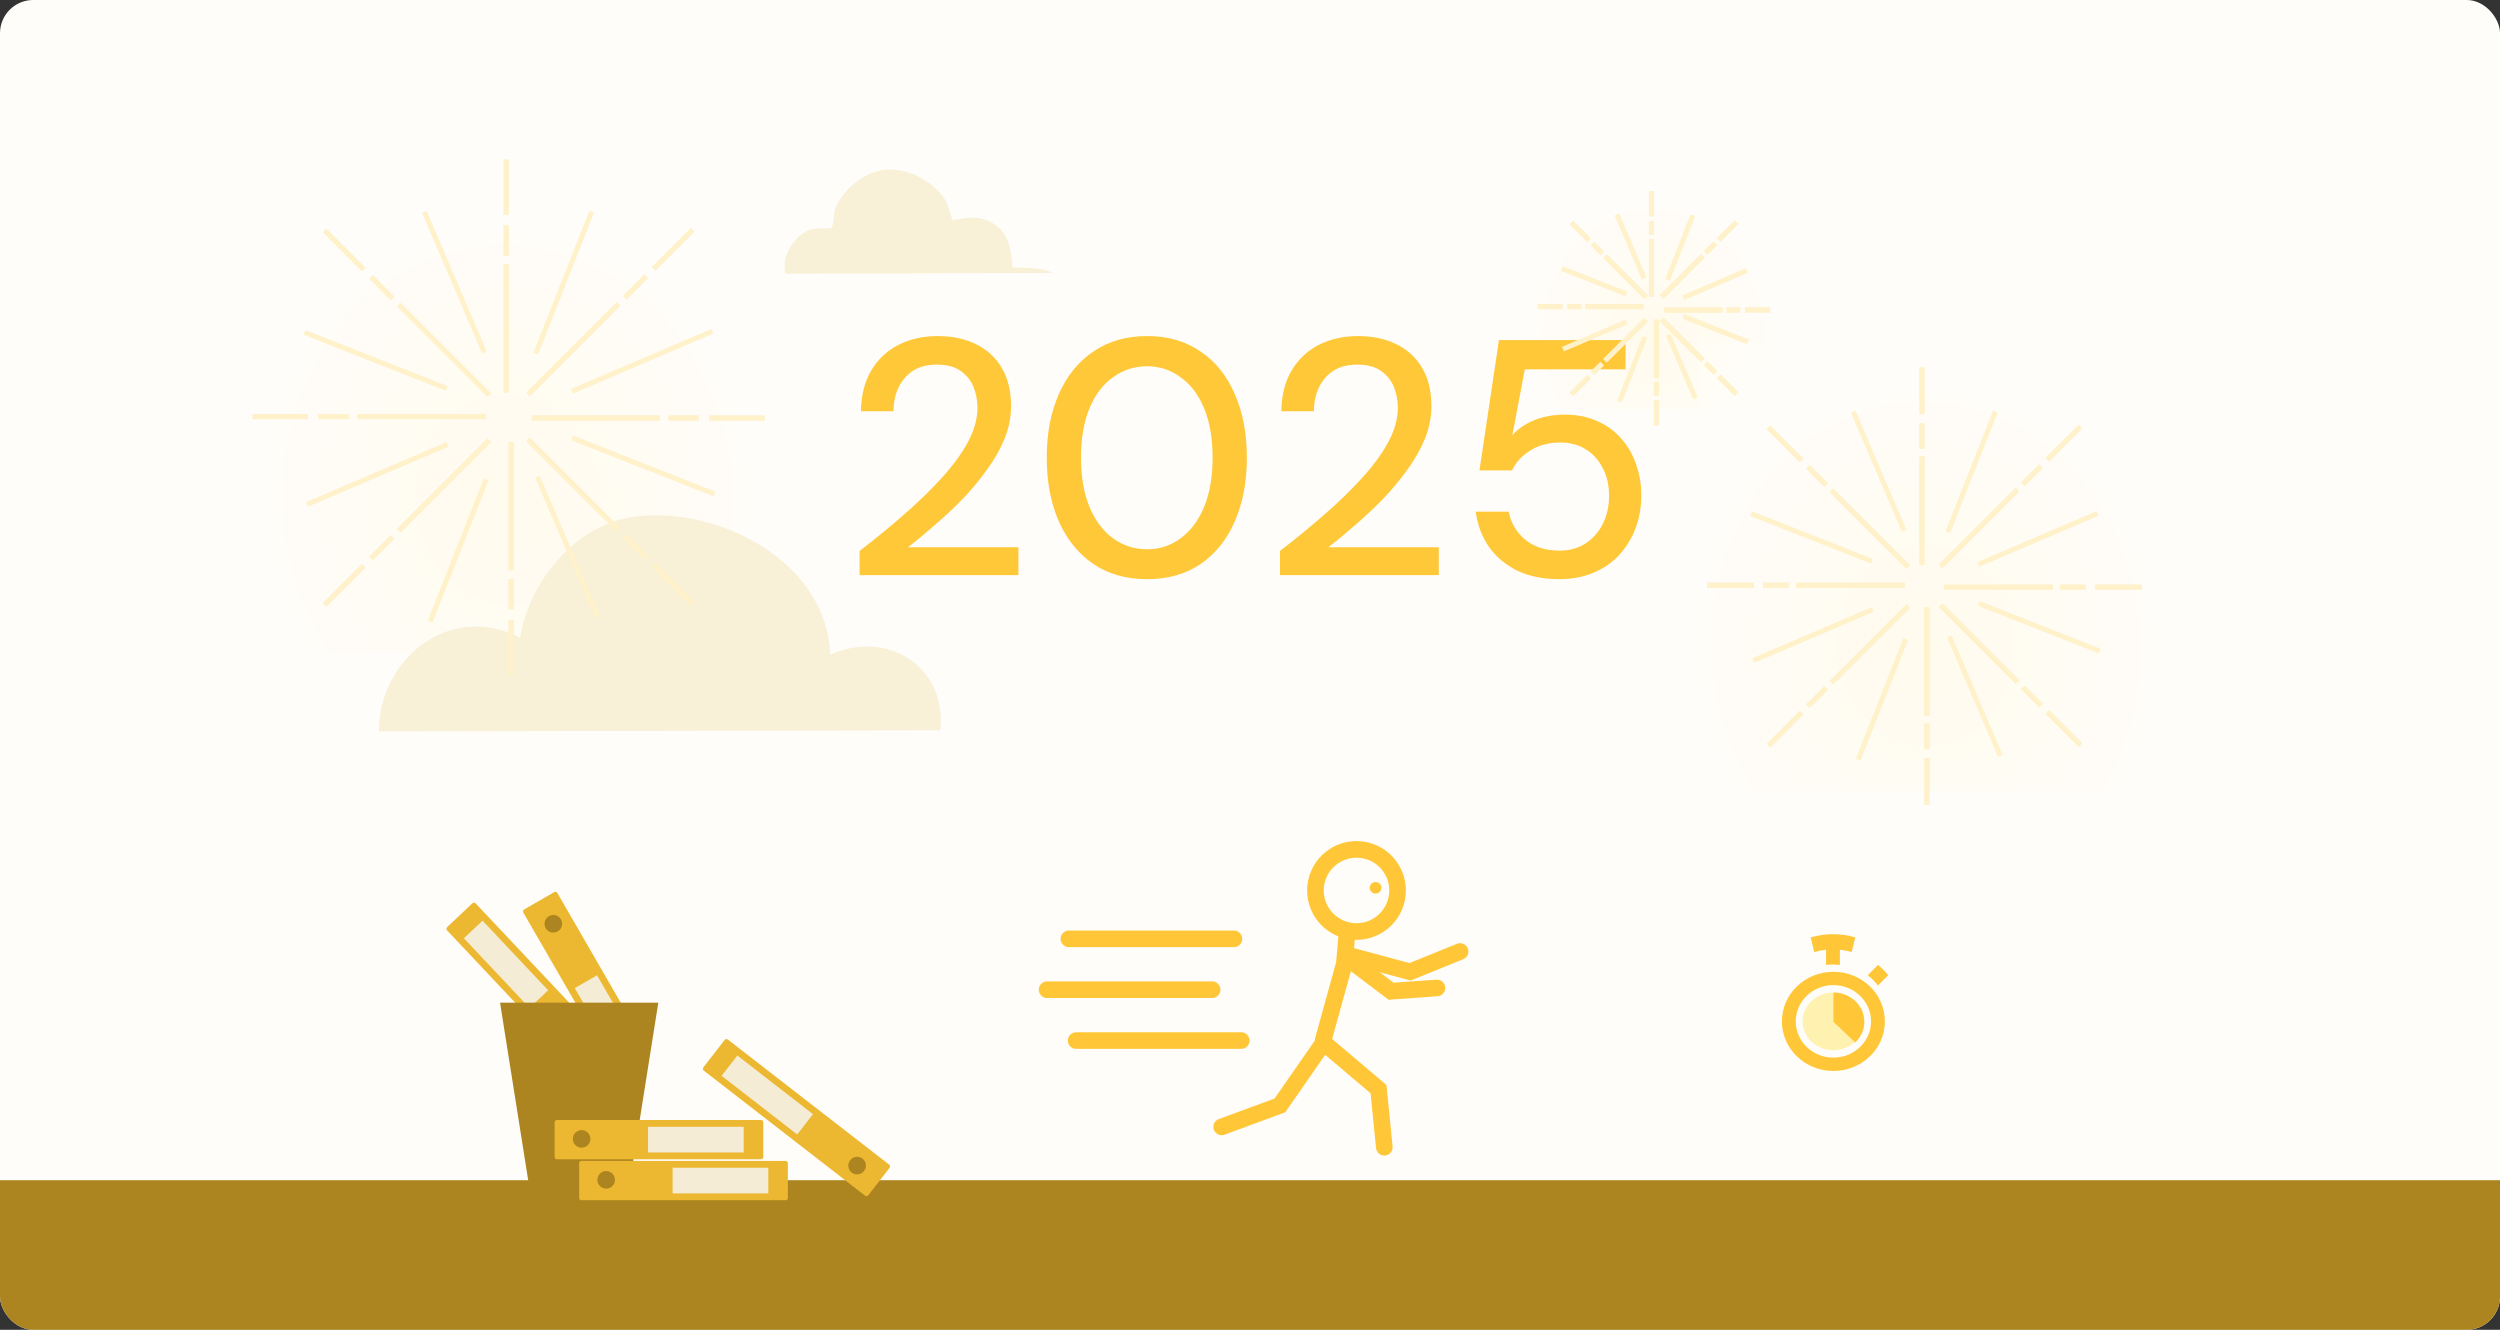 <?xml version="1.0" encoding="UTF-8"?> <svg xmlns="http://www.w3.org/2000/svg" width="752" height="400" viewBox="0 0 752 400" fill="none"><rect x="0" y="0" width="752" height="400" fill="#333333" stroke="none"/><g clip-path="url(#clip0_3022_912)"><rect width="752" height="400" rx="10" fill="#FFFDF9"></rect><path opacity="0.2" d="M462 54H532V123H462V54Z" fill="url(#paint0_radial_3022_912)"></path><path d="M258.569 173V165.728C263.283 162.092 267.76 158.422 272.002 154.719C276.244 151.016 280.015 147.346 283.314 143.71C286.681 140.007 289.307 136.404 291.192 132.903C293.078 129.334 294.02 125.934 294.02 122.702C294.02 120.413 293.616 118.292 292.808 116.339C292 114.386 290.721 112.804 288.97 111.592C287.22 110.313 284.829 109.673 281.799 109.673C278.904 109.673 276.48 110.313 274.527 111.592C272.642 112.871 271.194 114.588 270.184 116.743C269.242 118.83 268.77 121.153 268.77 123.712H258.973C259.041 118.864 260.084 114.757 262.104 111.39C264.124 108.023 266.851 105.465 270.285 103.714C273.787 101.963 277.692 101.088 282.001 101.088C286.513 101.088 290.418 101.93 293.717 103.613C297.017 105.229 299.575 107.619 301.393 110.784C303.211 113.881 304.12 117.686 304.12 122.197C304.12 125.429 303.481 128.661 302.201 131.893C300.922 135.058 299.171 138.155 296.949 141.185C294.795 144.215 292.371 147.144 289.677 149.972C286.984 152.733 284.19 155.359 281.294 157.85C278.466 160.341 275.739 162.597 273.113 164.617H306.342V173H258.569ZM345.059 174.212C338.797 174.212 333.411 172.697 328.899 169.667C324.388 166.57 320.92 162.294 318.496 156.84C316.072 151.319 314.86 144.922 314.86 137.65C314.86 130.378 316.072 124.015 318.496 118.561C320.92 113.04 324.388 108.764 328.899 105.734C333.411 102.637 338.797 101.088 345.059 101.088C351.321 101.088 356.674 102.637 361.118 105.734C365.63 108.764 369.064 113.04 371.42 118.561C373.844 124.015 375.056 130.378 375.056 137.65C375.056 144.922 373.844 151.319 371.42 156.84C369.064 162.294 365.63 166.57 361.118 169.667C356.674 172.697 351.321 174.212 345.059 174.212ZM345.059 165.223C348.83 165.223 352.197 164.112 355.159 161.89C358.189 159.668 360.546 156.503 362.229 152.396C363.913 148.289 364.754 143.373 364.754 137.65C364.754 131.927 363.913 127.011 362.229 122.904C360.546 118.797 358.189 115.666 355.159 113.511C352.197 111.289 348.83 110.178 345.059 110.178C341.221 110.178 337.787 111.289 334.757 113.511C331.727 115.666 329.371 118.797 327.687 122.904C326.004 127.011 325.162 131.927 325.162 137.65C325.162 143.373 326.004 148.289 327.687 152.396C329.371 156.503 331.727 159.668 334.757 161.89C337.787 164.112 341.221 165.223 345.059 165.223ZM385.017 173V165.728C389.73 162.092 394.208 158.422 398.45 154.719C402.692 151.016 406.462 147.346 409.762 143.71C413.128 140.007 415.754 136.404 417.64 132.903C419.525 129.334 420.468 125.934 420.468 122.702C420.468 120.413 420.064 118.292 419.256 116.339C418.448 114.386 417.168 112.804 415.418 111.592C413.667 110.313 411.277 109.673 408.247 109.673C405.351 109.673 402.927 110.313 400.975 111.592C399.089 112.871 397.642 114.588 396.632 116.743C395.689 118.83 395.218 121.153 395.218 123.712H385.421C385.488 118.864 386.532 114.757 388.552 111.39C390.572 108.023 393.299 105.465 396.733 103.714C400.234 101.963 404.139 101.088 408.449 101.088C412.96 101.088 416.865 101.93 420.165 103.613C423.464 105.229 426.023 107.619 427.841 110.784C429.659 113.881 430.568 117.686 430.568 122.197C430.568 125.429 429.928 128.661 428.649 131.893C427.369 135.058 425.619 138.155 423.397 141.185C421.242 144.215 418.818 147.144 416.125 149.972C413.431 152.733 410.637 155.359 407.742 157.85C404.914 160.341 402.187 162.597 399.561 164.617H432.79V173H385.017ZM469.064 174.212C464.081 174.212 459.805 173.337 456.237 171.586C452.668 169.768 449.84 167.344 447.753 164.314C445.665 161.217 444.386 157.749 443.915 153.911H453.813C454.486 157.345 456.169 160.173 458.863 162.395C461.556 164.55 464.956 165.627 469.064 165.627C472.161 165.627 474.821 164.886 477.043 163.405C479.265 161.924 480.982 159.937 482.194 157.446C483.406 154.955 484.012 152.194 484.012 149.164C484.012 145.932 483.372 143.138 482.093 140.781C480.881 138.357 479.164 136.472 476.942 135.125C474.787 133.778 472.262 133.105 469.367 133.105C465.865 133.105 462.835 133.913 460.277 135.529C457.785 137.078 455.967 139.064 454.823 141.488H445.026L450.884 102.3H488.961V111.087H458.661L454.924 130.883C456.54 129.065 458.694 127.584 461.388 126.439C464.148 125.294 467.279 124.722 470.781 124.722C474.349 124.722 477.548 125.362 480.376 126.641C483.204 127.853 485.594 129.57 487.547 131.792C489.567 134.014 491.082 136.606 492.092 139.569C493.169 142.532 493.708 145.663 493.708 148.962C493.708 152.531 493.135 155.83 491.991 158.86C490.846 161.89 489.196 164.583 487.042 166.94C484.954 169.229 482.362 171.014 479.265 172.293C476.235 173.572 472.834 174.212 469.064 174.212Z" fill="#FFC838"></path><rect x="-53" y="355" width="805" height="60" fill="#AC8520"></rect><path opacity="0.2" d="M511 103H647V238H511V103Z" fill="url(#paint1_radial_3022_912)"></path><path opacity="0.2" d="M81 55H224V196H81V55Z" fill="url(#paint2_radial_3022_912)"></path><line x1="498.25" y1="96.14" x2="498.25" y2="113.615" stroke="#FFF1C9" stroke-width="1.5"></line><line x1="498.25" y1="114.829" x2="498.25" y2="118.955" stroke="#FFF1C9" stroke-width="1.5"></line><line x1="498.25" y1="120.411" x2="498.25" y2="127.934" stroke="#FFF1C9" stroke-width="1.5"></line><line y1="-0.75" x2="17.474" y2="-0.75" transform="matrix(1 0 0 -1 500.655 92.5)" stroke="#FFF1C9" stroke-width="1.5"></line><line y1="-0.75" x2="4.126" y2="-0.75" transform="matrix(1 0 0 -1 519.343 92.5)" stroke="#FFF1C9" stroke-width="1.5"></line><line y1="-0.75" x2="7.524" y2="-0.75" transform="matrix(1 0 0 -1 524.926 92.5)" stroke="#FFF1C9" stroke-width="1.5"></line><line x1="496.75" y1="89.345" x2="496.75" y2="71.87" stroke="#FFF1C9" stroke-width="1.5"></line><line x1="496.75" y1="70.657" x2="496.75" y2="66.531" stroke="#FFF1C9" stroke-width="1.5"></line><line x1="496.75" y1="65.075" x2="496.75" y2="57.551" stroke="#FFF1C9" stroke-width="1.5"></line><line y1="-0.75" x2="17.474" y2="-0.75" transform="matrix(-1 8.74228e-08 8.74228e-08 1 494.345 92.985)" stroke="#FFF1C9" stroke-width="1.5"></line><line y1="-0.75" x2="4.126" y2="-0.75" transform="matrix(-1 8.74228e-08 8.74228e-08 1 475.657 92.985)" stroke="#FFF1C9" stroke-width="1.5"></line><line y1="-0.75" x2="7.524" y2="-0.75" transform="matrix(-1 8.74228e-08 8.74228e-08 1 470.075 92.985)" stroke="#FFF1C9" stroke-width="1.5"></line><line x1="495.142" y1="96.161" x2="482.786" y2="108.517" stroke="#FFF1C9" stroke-width="1.5"></line><line x1="481.928" y1="109.376" x2="479.011" y2="112.293" stroke="#FFF1C9" stroke-width="1.5"></line><line x1="477.981" y1="113.323" x2="472.661" y2="118.643" stroke="#FFF1C9" stroke-width="1.5"></line><line y1="-0.75" x2="17.474" y2="-0.75" transform="matrix(0.707 0.707 0.707 -0.707 500.388 95.53)" stroke="#FFF1C9" stroke-width="1.5"></line><line y1="-0.75" x2="4.126" y2="-0.75" transform="matrix(0.707 0.707 0.707 -0.707 513.603 108.745)" stroke="#FFF1C9" stroke-width="1.5"></line><line y1="-0.75" x2="7.524" y2="-0.75" transform="matrix(0.707 0.707 0.707 -0.707 517.55 112.692)" stroke="#FFF1C9" stroke-width="1.5"></line><line x1="499.858" y1="89.324" x2="512.214" y2="76.968" stroke="#FFF1C9" stroke-width="1.5"></line><line x1="513.072" y1="76.11" x2="515.99" y2="73.192" stroke="#FFF1C9" stroke-width="1.5"></line><line x1="517.019" y1="72.163" x2="522.34" y2="66.843" stroke="#FFF1C9" stroke-width="1.5"></line><line y1="-0.75" x2="17.474" y2="-0.75" transform="matrix(-0.707 -0.707 -0.707 0.707 494.612 89.955)" stroke="#FFF1C9" stroke-width="1.5"></line><line y1="-0.75" x2="4.126" y2="-0.75" transform="matrix(-0.707 -0.707 -0.707 0.707 481.398 76.741)" stroke="#FFF1C9" stroke-width="1.5"></line><line y1="-0.75" x2="7.524" y2="-0.75" transform="matrix(-0.707 -0.707 -0.707 0.707 477.45 72.793)" stroke="#FFF1C9" stroke-width="1.5"></line><line x1="498.25" y1="96.14" x2="498.25" y2="113.615" stroke="#FFF1C9" stroke-width="1.5"></line><line x1="498.25" y1="114.829" x2="498.25" y2="118.955" stroke="#FFF1C9" stroke-width="1.5"></line><line x1="498.25" y1="120.411" x2="498.25" y2="127.934" stroke="#FFF1C9" stroke-width="1.5"></line><line y1="-0.75" x2="17.474" y2="-0.75" transform="matrix(1 0 0 -1 500.655 92.5)" stroke="#FFF1C9" stroke-width="1.5"></line><line y1="-0.75" x2="4.126" y2="-0.75" transform="matrix(1 0 0 -1 519.343 92.5)" stroke="#FFF1C9" stroke-width="1.5"></line><line y1="-0.75" x2="7.524" y2="-0.75" transform="matrix(1 0 0 -1 524.926 92.5)" stroke="#FFF1C9" stroke-width="1.5"></line><line x1="496.75" y1="89.345" x2="496.75" y2="71.87" stroke="#FFF1C9" stroke-width="1.5"></line><line x1="496.75" y1="70.657" x2="496.75" y2="66.531" stroke="#FFF1C9" stroke-width="1.5"></line><line x1="496.75" y1="65.075" x2="496.75" y2="57.551" stroke="#FFF1C9" stroke-width="1.5"></line><line y1="-0.75" x2="17.474" y2="-0.75" transform="matrix(-1 8.74228e-08 8.74228e-08 1 494.345 92.985)" stroke="#FFF1C9" stroke-width="1.5"></line><line y1="-0.75" x2="4.126" y2="-0.75" transform="matrix(-1 8.74228e-08 8.74228e-08 1 475.657 92.985)" stroke="#FFF1C9" stroke-width="1.5"></line><line y1="-0.75" x2="7.524" y2="-0.75" transform="matrix(-1 8.74228e-08 8.74228e-08 1 470.075 92.985)" stroke="#FFF1C9" stroke-width="1.5"></line><line x1="495.142" y1="96.161" x2="482.786" y2="108.517" stroke="#FFF1C9" stroke-width="1.5"></line><line x1="481.928" y1="109.376" x2="479.011" y2="112.293" stroke="#FFF1C9" stroke-width="1.5"></line><line x1="477.981" y1="113.323" x2="472.661" y2="118.643" stroke="#FFF1C9" stroke-width="1.5"></line><line y1="-0.75" x2="17.474" y2="-0.75" transform="matrix(0.707 0.707 0.707 -0.707 500.388 95.53)" stroke="#FFF1C9" stroke-width="1.5"></line><line y1="-0.75" x2="4.126" y2="-0.75" transform="matrix(0.707 0.707 0.707 -0.707 513.603 108.745)" stroke="#FFF1C9" stroke-width="1.5"></line><line y1="-0.75" x2="7.524" y2="-0.75" transform="matrix(0.707 0.707 0.707 -0.707 517.55 112.692)" stroke="#FFF1C9" stroke-width="1.5"></line><line x1="499.858" y1="89.324" x2="512.214" y2="76.968" stroke="#FFF1C9" stroke-width="1.5"></line><line x1="513.072" y1="76.11" x2="515.99" y2="73.192" stroke="#FFF1C9" stroke-width="1.5"></line><line x1="517.019" y1="72.163" x2="522.34" y2="66.843" stroke="#FFF1C9" stroke-width="1.5"></line><line y1="-0.75" x2="17.474" y2="-0.75" transform="matrix(-0.707 -0.707 -0.707 0.707 494.612 89.955)" stroke="#FFF1C9" stroke-width="1.5"></line><line y1="-0.75" x2="4.126" y2="-0.75" transform="matrix(-0.707 -0.707 -0.707 0.707 481.398 76.741)" stroke="#FFF1C9" stroke-width="1.5"></line><line y1="-0.75" x2="7.524" y2="-0.75" transform="matrix(-0.707 -0.707 -0.707 0.707 477.45 72.793)" stroke="#FFF1C9" stroke-width="1.5"></line><line x1="494.816" y1="101.355" x2="487.161" y2="120.774" stroke="#FFF1C9" stroke-width="1.5"></line><line x1="509.234" y1="64.776" x2="501.58" y2="84.195" stroke="#FFF1C9" stroke-width="1.5"></line><line x1="506.355" y1="95.184" x2="525.774" y2="102.839" stroke="#FFF1C9" stroke-width="1.5"></line><line x1="469.777" y1="80.766" x2="489.195" y2="88.42" stroke="#FFF1C9" stroke-width="1.5"></line><line x1="489.314" y1="96.814" x2="470.121" y2="105.015" stroke="#FFF1C9" stroke-width="1.5"></line><line x1="525.469" y1="81.364" x2="506.276" y2="89.566" stroke="#FFF1C9" stroke-width="1.5"></line><line x1="501.814" y1="100.686" x2="510.015" y2="119.879" stroke="#FFF1C9" stroke-width="1.5"></line><line x1="486.364" y1="64.531" x2="494.566" y2="83.724" stroke="#FFF1C9" stroke-width="1.5"></line><line x1="579.626" y1="182.684" x2="579.626" y2="215.366" stroke="#FFF1C9" stroke-width="1.5"></line><line x1="579.626" y1="217.636" x2="579.626" y2="225.353" stroke="#FFF1C9" stroke-width="1.5"></line><line x1="579.626" y1="228.076" x2="579.626" y2="242.148" stroke="#FFF1C9" stroke-width="1.5"></line><line y1="-0.75" x2="32.682" y2="-0.75" transform="matrix(1 0 0 -1 584.777 175.876)" stroke="#FFF1C9" stroke-width="1.5"></line><line y1="-0.75" x2="7.717" y2="-0.75" transform="matrix(1 0 0 -1 619.728 175.876)" stroke="#FFF1C9" stroke-width="1.5"></line><line y1="-0.75" x2="14.071" y2="-0.75" transform="matrix(1 0 0 -1 630.168 175.876)" stroke="#FFF1C9" stroke-width="1.5"></line><line x1="578.126" y1="169.975" x2="578.126" y2="137.293" stroke="#FFF1C9" stroke-width="1.5"></line><line x1="578.126" y1="135.023" x2="578.126" y2="127.306" stroke="#FFF1C9" stroke-width="1.5"></line><line x1="578.126" y1="124.583" x2="578.126" y2="110.511" stroke="#FFF1C9" stroke-width="1.5"></line><line y1="-0.75" x2="32.682" y2="-0.75" transform="matrix(-1 8.74228e-08 8.74228e-08 1 572.975 176.783)" stroke="#FFF1C9" stroke-width="1.5"></line><line y1="-0.75" x2="7.717" y2="-0.75" transform="matrix(-1 8.74228e-08 8.74228e-08 1 538.023 176.783)" stroke="#FFF1C9" stroke-width="1.5"></line><line y1="-0.75" x2="14.071" y2="-0.75" transform="matrix(-1 8.74228e-08 8.74228e-08 1 527.583 176.783)" stroke="#FFF1C9" stroke-width="1.5"></line><line x1="574.005" y1="182.261" x2="550.895" y2="205.371" stroke="#FFF1C9" stroke-width="1.5"></line><line x1="549.29" y1="206.976" x2="543.834" y2="212.432" stroke="#FFF1C9" stroke-width="1.5"></line><line x1="541.908" y1="214.358" x2="531.958" y2="224.308" stroke="#FFF1C9" stroke-width="1.5"></line><line y1="-0.75" x2="32.682" y2="-0.75" transform="matrix(0.707 0.707 0.707 -0.707 584.277 181.543)" stroke="#FFF1C9" stroke-width="1.5"></line><line y1="-0.75" x2="7.717" y2="-0.75" transform="matrix(0.707 0.707 0.707 -0.707 608.992 206.258)" stroke="#FFF1C9" stroke-width="1.5"></line><line y1="-0.75" x2="14.071" y2="-0.75" transform="matrix(0.707 0.707 0.707 -0.707 616.374 213.64)" stroke="#FFF1C9" stroke-width="1.5"></line><line x1="583.747" y1="170.398" x2="606.857" y2="147.288" stroke="#FFF1C9" stroke-width="1.5"></line><line x1="608.461" y1="145.683" x2="613.918" y2="140.227" stroke="#FFF1C9" stroke-width="1.5"></line><line x1="615.843" y1="138.301" x2="625.793" y2="128.351" stroke="#FFF1C9" stroke-width="1.5"></line><line y1="-0.75" x2="32.682" y2="-0.75" transform="matrix(-0.707 -0.707 -0.707 0.707 573.474 171.116)" stroke="#FFF1C9" stroke-width="1.5"></line><line y1="-0.75" x2="7.717" y2="-0.75" transform="matrix(-0.707 -0.707 -0.707 0.707 548.76 146.402)" stroke="#FFF1C9" stroke-width="1.5"></line><line y1="-0.75" x2="14.071" y2="-0.75" transform="matrix(-0.707 -0.707 -0.707 0.707 541.377 139.019)" stroke="#FFF1C9" stroke-width="1.5"></line><line x1="579.626" y1="182.684" x2="579.626" y2="215.366" stroke="#FFF1C9" stroke-width="1.5"></line><line x1="579.626" y1="217.636" x2="579.626" y2="225.353" stroke="#FFF1C9" stroke-width="1.5"></line><line x1="579.626" y1="228.076" x2="579.626" y2="242.148" stroke="#FFF1C9" stroke-width="1.5"></line><line y1="-0.75" x2="32.682" y2="-0.75" transform="matrix(1 0 0 -1 584.777 175.876)" stroke="#FFF1C9" stroke-width="1.5"></line><line y1="-0.75" x2="7.717" y2="-0.75" transform="matrix(1 0 0 -1 619.728 175.876)" stroke="#FFF1C9" stroke-width="1.5"></line><line y1="-0.75" x2="14.071" y2="-0.75" transform="matrix(1 0 0 -1 630.168 175.876)" stroke="#FFF1C9" stroke-width="1.5"></line><line x1="578.126" y1="169.975" x2="578.126" y2="137.293" stroke="#FFF1C9" stroke-width="1.5"></line><line x1="578.126" y1="135.023" x2="578.126" y2="127.306" stroke="#FFF1C9" stroke-width="1.5"></line><line x1="578.126" y1="124.583" x2="578.126" y2="110.511" stroke="#FFF1C9" stroke-width="1.5"></line><line y1="-0.75" x2="32.682" y2="-0.75" transform="matrix(-1 8.74228e-08 8.74228e-08 1 572.975 176.783)" stroke="#FFF1C9" stroke-width="1.5"></line><line y1="-0.75" x2="7.717" y2="-0.75" transform="matrix(-1 8.74228e-08 8.74228e-08 1 538.023 176.783)" stroke="#FFF1C9" stroke-width="1.5"></line><line y1="-0.75" x2="14.071" y2="-0.75" transform="matrix(-1 8.74228e-08 8.74228e-08 1 527.583 176.783)" stroke="#FFF1C9" stroke-width="1.5"></line><line x1="574.005" y1="182.261" x2="550.895" y2="205.371" stroke="#FFF1C9" stroke-width="1.5"></line><line x1="549.29" y1="206.976" x2="543.834" y2="212.432" stroke="#FFF1C9" stroke-width="1.5"></line><line x1="541.908" y1="214.358" x2="531.958" y2="224.308" stroke="#FFF1C9" stroke-width="1.5"></line><line y1="-0.75" x2="32.682" y2="-0.75" transform="matrix(0.707 0.707 0.707 -0.707 584.277 181.543)" stroke="#FFF1C9" stroke-width="1.5"></line><line y1="-0.75" x2="7.717" y2="-0.75" transform="matrix(0.707 0.707 0.707 -0.707 608.992 206.258)" stroke="#FFF1C9" stroke-width="1.5"></line><line y1="-0.75" x2="14.071" y2="-0.75" transform="matrix(0.707 0.707 0.707 -0.707 616.374 213.64)" stroke="#FFF1C9" stroke-width="1.5"></line><line x1="583.747" y1="170.398" x2="606.857" y2="147.288" stroke="#FFF1C9" stroke-width="1.5"></line><line x1="608.461" y1="145.683" x2="613.918" y2="140.227" stroke="#FFF1C9" stroke-width="1.5"></line><line x1="615.843" y1="138.301" x2="625.793" y2="128.351" stroke="#FFF1C9" stroke-width="1.5"></line><line y1="-0.75" x2="32.682" y2="-0.75" transform="matrix(-0.707 -0.707 -0.707 0.707 573.474 171.116)" stroke="#FFF1C9" stroke-width="1.5"></line><line y1="-0.75" x2="7.717" y2="-0.75" transform="matrix(-0.707 -0.707 -0.707 0.707 548.76 146.402)" stroke="#FFF1C9" stroke-width="1.5"></line><line y1="-0.75" x2="14.071" y2="-0.75" transform="matrix(-0.707 -0.707 -0.707 0.707 541.377 139.019)" stroke="#FFF1C9" stroke-width="1.5"></line><line x1="573.248" y1="192.198" x2="558.933" y2="228.515" stroke="#FFF1C9" stroke-width="1.5"></line><line x1="600.214" y1="123.786" x2="585.899" y2="160.103" stroke="#FFF1C9" stroke-width="1.5"></line><line x1="595.198" y1="181.503" x2="631.515" y2="195.819" stroke="#FFF1C9" stroke-width="1.5"></line><line x1="526.786" y1="154.537" x2="563.103" y2="168.852" stroke="#FFF1C9" stroke-width="1.5"></line><line x1="563.309" y1="183.343" x2="527.412" y2="198.683" stroke="#FFF1C9" stroke-width="1.5"></line><line x1="630.928" y1="154.448" x2="595.032" y2="169.787" stroke="#FFF1C9" stroke-width="1.5"></line><line x1="586.343" y1="191.442" x2="601.682" y2="227.339" stroke="#FFF1C9" stroke-width="1.5"></line><line x1="557.448" y1="123.822" x2="572.787" y2="159.719" stroke="#FFF1C9" stroke-width="1.5"></line><path d="M191.823 155.281C216.896 152.605 248.793 169.254 249.716 196.931C266.919 189.215 284.842 200.472 282.848 219.676L114 220C113.973 198.188 135.206 180.958 156.453 191.809C159.288 174.471 173.453 157.254 191.823 155.294V155.281Z" fill="#F8F0D7"></path><path d="M266.653 51.032C273.513 50.602 280.733 54.572 284.433 60.272C285.093 61.282 286.293 66.052 286.563 66.202C287.233 66.562 293.723 63.552 299.363 67.622C303.793 70.822 304.033 75.492 304.573 80.422C308.463 80.612 313.163 80.402 316.663 82.082L236.303 82.322C234.843 77.082 238.863 70.782 243.893 69.052C245.353 68.552 249.703 68.772 250.053 68.582C250.743 68.212 250.753 63.802 251.243 62.652C253.693 56.832 260.223 51.442 266.653 51.032Z" fill="#F8F0D7"></path><line x1="153.75" y1="133.018" x2="153.75" y2="171.507" stroke="#FFF1C9" stroke-width="1.5"></line><line x1="153.75" y1="174.18" x2="153.75" y2="183.267" stroke="#FFF1C9" stroke-width="1.5"></line><line x1="153.75" y1="186.474" x2="153.75" y2="203.045" stroke="#FFF1C9" stroke-width="1.5"></line><line y1="-0.75" x2="38.488" y2="-0.75" transform="matrix(1 0 0 -1 159.949 125)" stroke="#FFF1C9" stroke-width="1.5"></line><line y1="-0.75" x2="9.087" y2="-0.75" transform="matrix(1 0 0 -1 201.11 125)" stroke="#FFF1C9" stroke-width="1.5"></line><line y1="-0.75" x2="16.571" y2="-0.75" transform="matrix(1 0 0 -1 213.405 125)" stroke="#FFF1C9" stroke-width="1.5"></line><line x1="152.25" y1="118.051" x2="152.25" y2="79.562" stroke="#FFF1C9" stroke-width="1.5"></line><line x1="152.25" y1="76.89" x2="152.25" y2="67.802" stroke="#FFF1C9" stroke-width="1.5"></line><line x1="152.25" y1="64.595" x2="152.25" y2="48.023" stroke="#FFF1C9" stroke-width="1.5"></line><line y1="-0.75" x2="38.488" y2="-0.75" transform="matrix(-1 8.74228e-08 8.74228e-08 1 146.051 126.069)" stroke="#FFF1C9" stroke-width="1.5"></line><line y1="-0.75" x2="9.087" y2="-0.75" transform="matrix(-1 8.74228e-08 8.74228e-08 1 104.89 126.069)" stroke="#FFF1C9" stroke-width="1.5"></line><line y1="-0.75" x2="16.571" y2="-0.75" transform="matrix(-1 8.74228e-08 8.74228e-08 1 92.595 126.069)" stroke="#FFF1C9" stroke-width="1.5"></line><line x1="147.169" y1="132.426" x2="119.954" y2="159.641" stroke="#FFF1C9" stroke-width="1.5"></line><line x1="118.064" y1="161.531" x2="111.638" y2="167.957" stroke="#FFF1C9" stroke-width="1.5"></line><line x1="109.37" y1="170.225" x2="97.653" y2="181.943" stroke="#FFF1C9" stroke-width="1.5"></line><line y1="-0.75" x2="38.488" y2="-0.75" transform="matrix(0.707 0.707 0.707 -0.707 159.361 131.674)" stroke="#FFF1C9" stroke-width="1.5"></line><line y1="-0.75" x2="9.087" y2="-0.75" transform="matrix(0.707 0.707 0.707 -0.707 188.466 160.78)" stroke="#FFF1C9" stroke-width="1.5"></line><line y1="-0.75" x2="16.571" y2="-0.75" transform="matrix(0.707 0.707 0.707 -0.707 197.16 169.473)" stroke="#FFF1C9" stroke-width="1.5"></line><line x1="158.831" y1="118.643" x2="186.046" y2="91.428" stroke="#FFF1C9" stroke-width="1.5"></line><line x1="187.936" y1="89.538" x2="194.362" y2="83.112" stroke="#FFF1C9" stroke-width="1.5"></line><line x1="196.63" y1="80.844" x2="208.347" y2="69.126" stroke="#FFF1C9" stroke-width="1.5"></line><line y1="-0.75" x2="38.488" y2="-0.75" transform="matrix(-0.707 -0.707 -0.707 0.707 146.639 119.395)" stroke="#FFF1C9" stroke-width="1.5"></line><line y1="-0.75" x2="9.087" y2="-0.75" transform="matrix(-0.707 -0.707 -0.707 0.707 117.534 90.29)" stroke="#FFF1C9" stroke-width="1.5"></line><line y1="-0.75" x2="16.571" y2="-0.75" transform="matrix(-0.707 -0.707 -0.707 0.707 108.84 81.596)" stroke="#FFF1C9" stroke-width="1.5"></line><line x1="153.75" y1="133.018" x2="153.75" y2="171.507" stroke="#FFF1C9" stroke-width="1.5"></line><line x1="153.75" y1="174.18" x2="153.75" y2="183.267" stroke="#FFF1C9" stroke-width="1.5"></line><line x1="153.75" y1="186.474" x2="153.75" y2="203.045" stroke="#FFF1C9" stroke-width="1.5"></line><line y1="-0.75" x2="38.488" y2="-0.75" transform="matrix(1 0 0 -1 159.949 125)" stroke="#FFF1C9" stroke-width="1.5"></line><line y1="-0.75" x2="9.087" y2="-0.75" transform="matrix(1 0 0 -1 201.11 125)" stroke="#FFF1C9" stroke-width="1.5"></line><line y1="-0.75" x2="16.571" y2="-0.75" transform="matrix(1 0 0 -1 213.405 125)" stroke="#FFF1C9" stroke-width="1.5"></line><line x1="152.25" y1="118.051" x2="152.25" y2="79.562" stroke="#FFF1C9" stroke-width="1.5"></line><line x1="152.25" y1="76.89" x2="152.25" y2="67.802" stroke="#FFF1C9" stroke-width="1.5"></line><line x1="152.25" y1="64.595" x2="152.25" y2="48.023" stroke="#FFF1C9" stroke-width="1.5"></line><line y1="-0.75" x2="38.488" y2="-0.75" transform="matrix(-1 8.74228e-08 8.74228e-08 1 146.051 126.069)" stroke="#FFF1C9" stroke-width="1.5"></line><line y1="-0.75" x2="9.087" y2="-0.75" transform="matrix(-1 8.74228e-08 8.74228e-08 1 104.89 126.069)" stroke="#FFF1C9" stroke-width="1.5"></line><line y1="-0.75" x2="16.571" y2="-0.75" transform="matrix(-1 8.74228e-08 8.74228e-08 1 92.595 126.069)" stroke="#FFF1C9" stroke-width="1.5"></line><line x1="147.169" y1="132.426" x2="119.954" y2="159.641" stroke="#FFF1C9" stroke-width="1.5"></line><line x1="118.064" y1="161.531" x2="111.638" y2="167.957" stroke="#FFF1C9" stroke-width="1.5"></line><line x1="109.37" y1="170.225" x2="97.653" y2="181.943" stroke="#FFF1C9" stroke-width="1.5"></line><line y1="-0.75" x2="38.488" y2="-0.75" transform="matrix(0.707 0.707 0.707 -0.707 159.361 131.674)" stroke="#FFF1C9" stroke-width="1.5"></line><line y1="-0.75" x2="9.087" y2="-0.75" transform="matrix(0.707 0.707 0.707 -0.707 188.466 160.78)" stroke="#FFF1C9" stroke-width="1.5"></line><line y1="-0.75" x2="16.571" y2="-0.75" transform="matrix(0.707 0.707 0.707 -0.707 197.16 169.473)" stroke="#FFF1C9" stroke-width="1.5"></line><line x1="158.831" y1="118.643" x2="186.046" y2="91.428" stroke="#FFF1C9" stroke-width="1.5"></line><line x1="187.936" y1="89.538" x2="194.362" y2="83.112" stroke="#FFF1C9" stroke-width="1.5"></line><line x1="196.63" y1="80.844" x2="208.347" y2="69.126" stroke="#FFF1C9" stroke-width="1.5"></line><line y1="-0.75" x2="38.488" y2="-0.75" transform="matrix(-0.707 -0.707 -0.707 0.707 146.639 119.395)" stroke="#FFF1C9" stroke-width="1.5"></line><line y1="-0.75" x2="9.087" y2="-0.75" transform="matrix(-0.707 -0.707 -0.707 0.707 117.534 90.29)" stroke="#FFF1C9" stroke-width="1.5"></line><line y1="-0.75" x2="16.571" y2="-0.75" transform="matrix(-0.707 -0.707 -0.707 0.707 108.84 81.596)" stroke="#FFF1C9" stroke-width="1.5"></line><line x1="146.249" y1="144.173" x2="129.39" y2="186.943" stroke="#FFF1C9" stroke-width="1.5"></line><line x1="178.006" y1="63.607" x2="161.147" y2="106.377" stroke="#FFF1C9" stroke-width="1.5"></line><line x1="172.173" y1="131.751" x2="214.943" y2="148.61" stroke="#FFF1C9" stroke-width="1.5"></line><line x1="91.608" y1="99.995" x2="134.377" y2="116.853" stroke="#FFF1C9" stroke-width="1.5"></line><line x1="134.615" y1="133.672" x2="92.341" y2="151.736" stroke="#FFF1C9" stroke-width="1.5"></line><line x1="214.248" y1="99.643" x2="171.974" y2="117.708" stroke="#FFF1C9" stroke-width="1.5"></line><line x1="161.671" y1="143.384" x2="179.736" y2="185.659" stroke="#FFF1C9" stroke-width="1.5"></line><line x1="127.643" y1="63.752" x2="145.708" y2="106.026" stroke="#FFF1C9" stroke-width="1.5"></line><path d="M420.319 269.169C419.591 275.952 413.503 280.861 406.72 280.133C399.937 279.405 395.028 273.317 395.756 266.534C396.483 259.751 402.572 254.842 409.355 255.57C416.138 256.297 421.046 262.386 420.319 269.169Z" stroke="#FFC737" stroke-width="5"></path><path d="M405.047 282.182L404.377 289.879L402.256 297.541L398.014 312.866" stroke="#FFC737" stroke-width="5" stroke-linecap="round"></path><path d="M405.418 287.27L424.135 292.322L439.193 286.212" stroke="#FFC737" stroke-width="5" stroke-linecap="round"></path><path d="M405.418 288.316L418.43 298.162L432.221 297.175" stroke="#FFC737" stroke-width="5" stroke-linecap="round"></path><path d="M397.5 314.5L385 332.5L367.48 338.97" stroke="#FFC737" stroke-width="5" stroke-linecap="round"></path><path d="M398 313.5L414.657 327.612L416.404 345.085" stroke="#FFC737" stroke-width="5" stroke-linecap="round"></path><path d="M415.506 267.241C415.403 268.2 414.541 268.895 413.582 268.792C412.622 268.689 411.928 267.828 412.031 266.868C412.134 265.909 412.995 265.214 413.955 265.317C414.914 265.42 415.608 266.281 415.506 267.241Z" fill="#FFC737"></path><line x1="371.167" y1="282.4" x2="321.521" y2="282.4" stroke="#FFC737" stroke-width="5" stroke-linecap="round"></line><line x1="364.609" y1="297.701" x2="314.963" y2="297.701" stroke="#FFC737" stroke-width="5" stroke-linecap="round"></line><line x1="373.353" y1="313.002" x2="323.707" y2="313.002" stroke="#FFC737" stroke-width="5" stroke-linecap="round"></line><path d="M185.183 316.434L143.069 271.735C142.811 271.461 142.38 271.449 142.106 271.707L134.496 278.877C134.222 279.135 134.209 279.566 134.466 279.84L176.58 324.539C176.838 324.812 177.269 324.825 177.543 324.566L185.153 317.397C185.427 317.139 185.44 316.707 185.183 316.434Z" fill="#EDB831"></path><path d="M164.888 297.878L145.152 276.93L139.528 282.229L159.264 303.176L164.888 297.878Z" fill="#F4ECD5"></path><path d="M173.685 317.041C174.687 318.105 176.364 318.152 177.431 317.147C178.497 316.143 178.549 314.466 177.547 313.403C176.546 312.339 174.869 312.292 173.802 313.296C172.736 314.301 172.683 315.978 173.685 317.041Z" fill="#AC8520"></path><path d="M157.409 274.499L188.116 327.684C188.304 328.009 188.721 328.121 189.047 327.932L198.101 322.705C198.427 322.516 198.54 322.1 198.352 321.775L167.645 268.589C167.457 268.264 167.041 268.153 166.714 268.341L157.66 273.569C157.334 273.757 157.222 274.173 157.409 274.499Z" fill="#EDB831"></path><path d="M172.893 297.225L187.283 322.149L193.975 318.286L179.585 293.362L172.893 297.225Z" fill="#F4ECD5"></path><path d="M168.738 276.551C168.008 275.286 166.387 274.854 165.118 275.587C163.849 276.32 163.412 277.939 164.143 279.205C164.873 280.47 166.494 280.902 167.763 280.169C169.032 279.436 169.469 277.817 168.738 276.551Z" fill="#AC8520"></path><path d="M267.462 350.322L218.927 312.693C218.631 312.463 218.203 312.517 217.972 312.815L211.566 321.078C211.335 321.375 211.389 321.803 211.686 322.033L260.221 359.663C260.517 359.893 260.945 359.838 261.176 359.541L267.582 351.278C267.813 350.98 267.759 350.552 267.462 350.322Z" fill="#EDB831"></path><path d="M244.536 335.137L221.792 317.503L217.057 323.609L239.802 341.243L244.536 335.137Z" fill="#F4ECD5"></path><path d="M256.198 352.705C257.353 353.6 259.017 353.387 259.915 352.229C260.812 351.071 260.604 349.406 259.45 348.511C258.295 347.616 256.631 347.829 255.733 348.987C254.835 350.145 255.044 351.809 256.198 352.705Z" fill="#AC8520"></path><rect x="187.347" y="307.352" width="18.877" height="21.339" fill="#FFFDF9"></rect><path d="M150.415 301.606H198.017L189.301 356.595H159.13L150.415 301.606Z" fill="#AC8520"></path><path d="M174.896 361.028L236.309 361.028C236.685 361.028 236.989 360.722 236.989 360.346L236.989 349.891C236.989 349.514 236.685 349.209 236.309 349.209L174.896 349.209C174.52 349.209 174.216 349.514 174.216 349.891L174.216 360.346C174.216 360.722 174.52 361.028 174.896 361.028Z" fill="#EDB831"></path><path d="M202.319 358.981L231.099 358.981L231.099 351.255L202.319 351.255L202.319 358.981Z" fill="#F4ECD5"></path><path d="M182.338 352.243C180.877 352.243 179.693 353.431 179.693 354.896C179.693 356.362 180.877 357.55 182.338 357.55C183.799 357.55 184.983 356.362 184.983 354.896C184.983 353.431 183.799 352.243 182.338 352.243Z" fill="#AC8520"></path><path d="M167.509 348.717L228.922 348.717C229.298 348.717 229.603 348.411 229.603 348.035L229.603 337.58C229.603 337.203 229.298 336.898 228.922 336.898L167.509 336.898C167.133 336.898 166.829 337.203 166.829 337.58L166.829 348.035C166.829 348.411 167.133 348.717 167.509 348.717Z" fill="#EDB831"></path><path d="M194.933 346.671L223.712 346.671L223.712 338.944L194.933 338.944L194.933 346.671Z" fill="#F4ECD5"></path><path d="M174.951 339.932C173.49 339.932 172.306 341.12 172.306 342.585C172.306 344.051 173.49 345.239 174.951 345.239C176.412 345.239 177.597 344.051 177.597 342.585C177.597 341.12 176.412 339.932 174.951 339.932Z" fill="#AC8520"></path><path d="M556.984 286.374C555.818 286.031 554.633 285.797 553.441 285.671V290.258C552.759 290.169 552.065 290.124 551.361 290.124C550.657 290.124 549.963 290.169 549.281 290.258V285.671C548.083 285.798 546.892 286.034 545.721 286.379L544.641 281.974C549.036 280.678 553.665 280.675 558.061 281.968L556.984 286.374Z" fill="#FFC737"></path><path fill-rule="evenodd" clip-rule="evenodd" d="M566.969 307.23C566.969 315.468 560.037 322.145 551.485 322.145C542.933 322.145 536 315.468 536 307.23C536 298.993 542.933 292.315 551.485 292.315C560.037 292.315 566.969 298.993 566.969 307.23ZM562.809 307.23C562.809 313.255 557.739 318.138 551.485 318.138C545.23 318.138 540.16 313.255 540.16 307.23C540.16 301.206 545.23 296.322 551.485 296.322C557.739 296.322 562.809 301.206 562.809 307.23Z" fill="#FFC737"></path><path d="M563.442 294.8C563.959 295.315 564.444 295.859 564.894 296.429L568 293.335C567.537 292.775 567.047 292.237 566.53 291.722C566.014 291.208 565.474 290.719 564.912 290.258L561.806 293.352C562.379 293.801 562.925 294.284 563.442 294.8Z" fill="#FFC737"></path><path d="M551.484 315.909C556.615 315.909 560.775 312.024 560.775 307.23C560.775 302.437 556.615 298.551 551.484 298.551C546.353 298.551 542.193 302.437 542.193 307.23C542.193 312.024 546.353 315.909 551.484 315.909Z" fill="#FFF2B1"></path><path d="M551.482 298.551C553.32 298.551 555.116 299.068 556.644 300.036C558.172 301.005 559.363 302.381 560.066 303.991C560.769 305.602 560.953 307.373 560.595 309.083C560.236 310.792 559.351 312.362 558.052 313.595L551.482 307.364V298.551Z" fill="#FFC737"></path></g><defs><radialGradient id="paint0_radial_3022_912" cx="0" cy="0" r="1" gradientUnits="userSpaceOnUse" gradientTransform="translate(497.132 100.634) rotate(176.899) scale(35.184 39.693)"><stop stop-color="#FFF4BE"></stop><stop offset="1" stop-color="#FFFDF9"></stop></radialGradient><radialGradient id="paint1_radial_3022_912" cx="0" cy="0" r="1" gradientUnits="userSpaceOnUse" gradientTransform="translate(579.257 194.241) rotate(176.877) scale(68.358 77.658)"><stop stop-color="#FFF4BE"></stop><stop offset="1" stop-color="#FFFDF9"></stop></radialGradient><radialGradient id="paint2_radial_3022_912" cx="0" cy="0" r="1" gradientUnits="userSpaceOnUse" gradientTransform="translate(152.77 150.297) rotate(176.898) scale(71.875 81.111)"><stop stop-color="#FFF4BE"></stop><stop offset="1" stop-color="#FFFDF9"></stop></radialGradient><clipPath id="clip0_3022_912"><rect width="752" height="400" rx="10" fill="white"></rect></clipPath></defs></svg> 